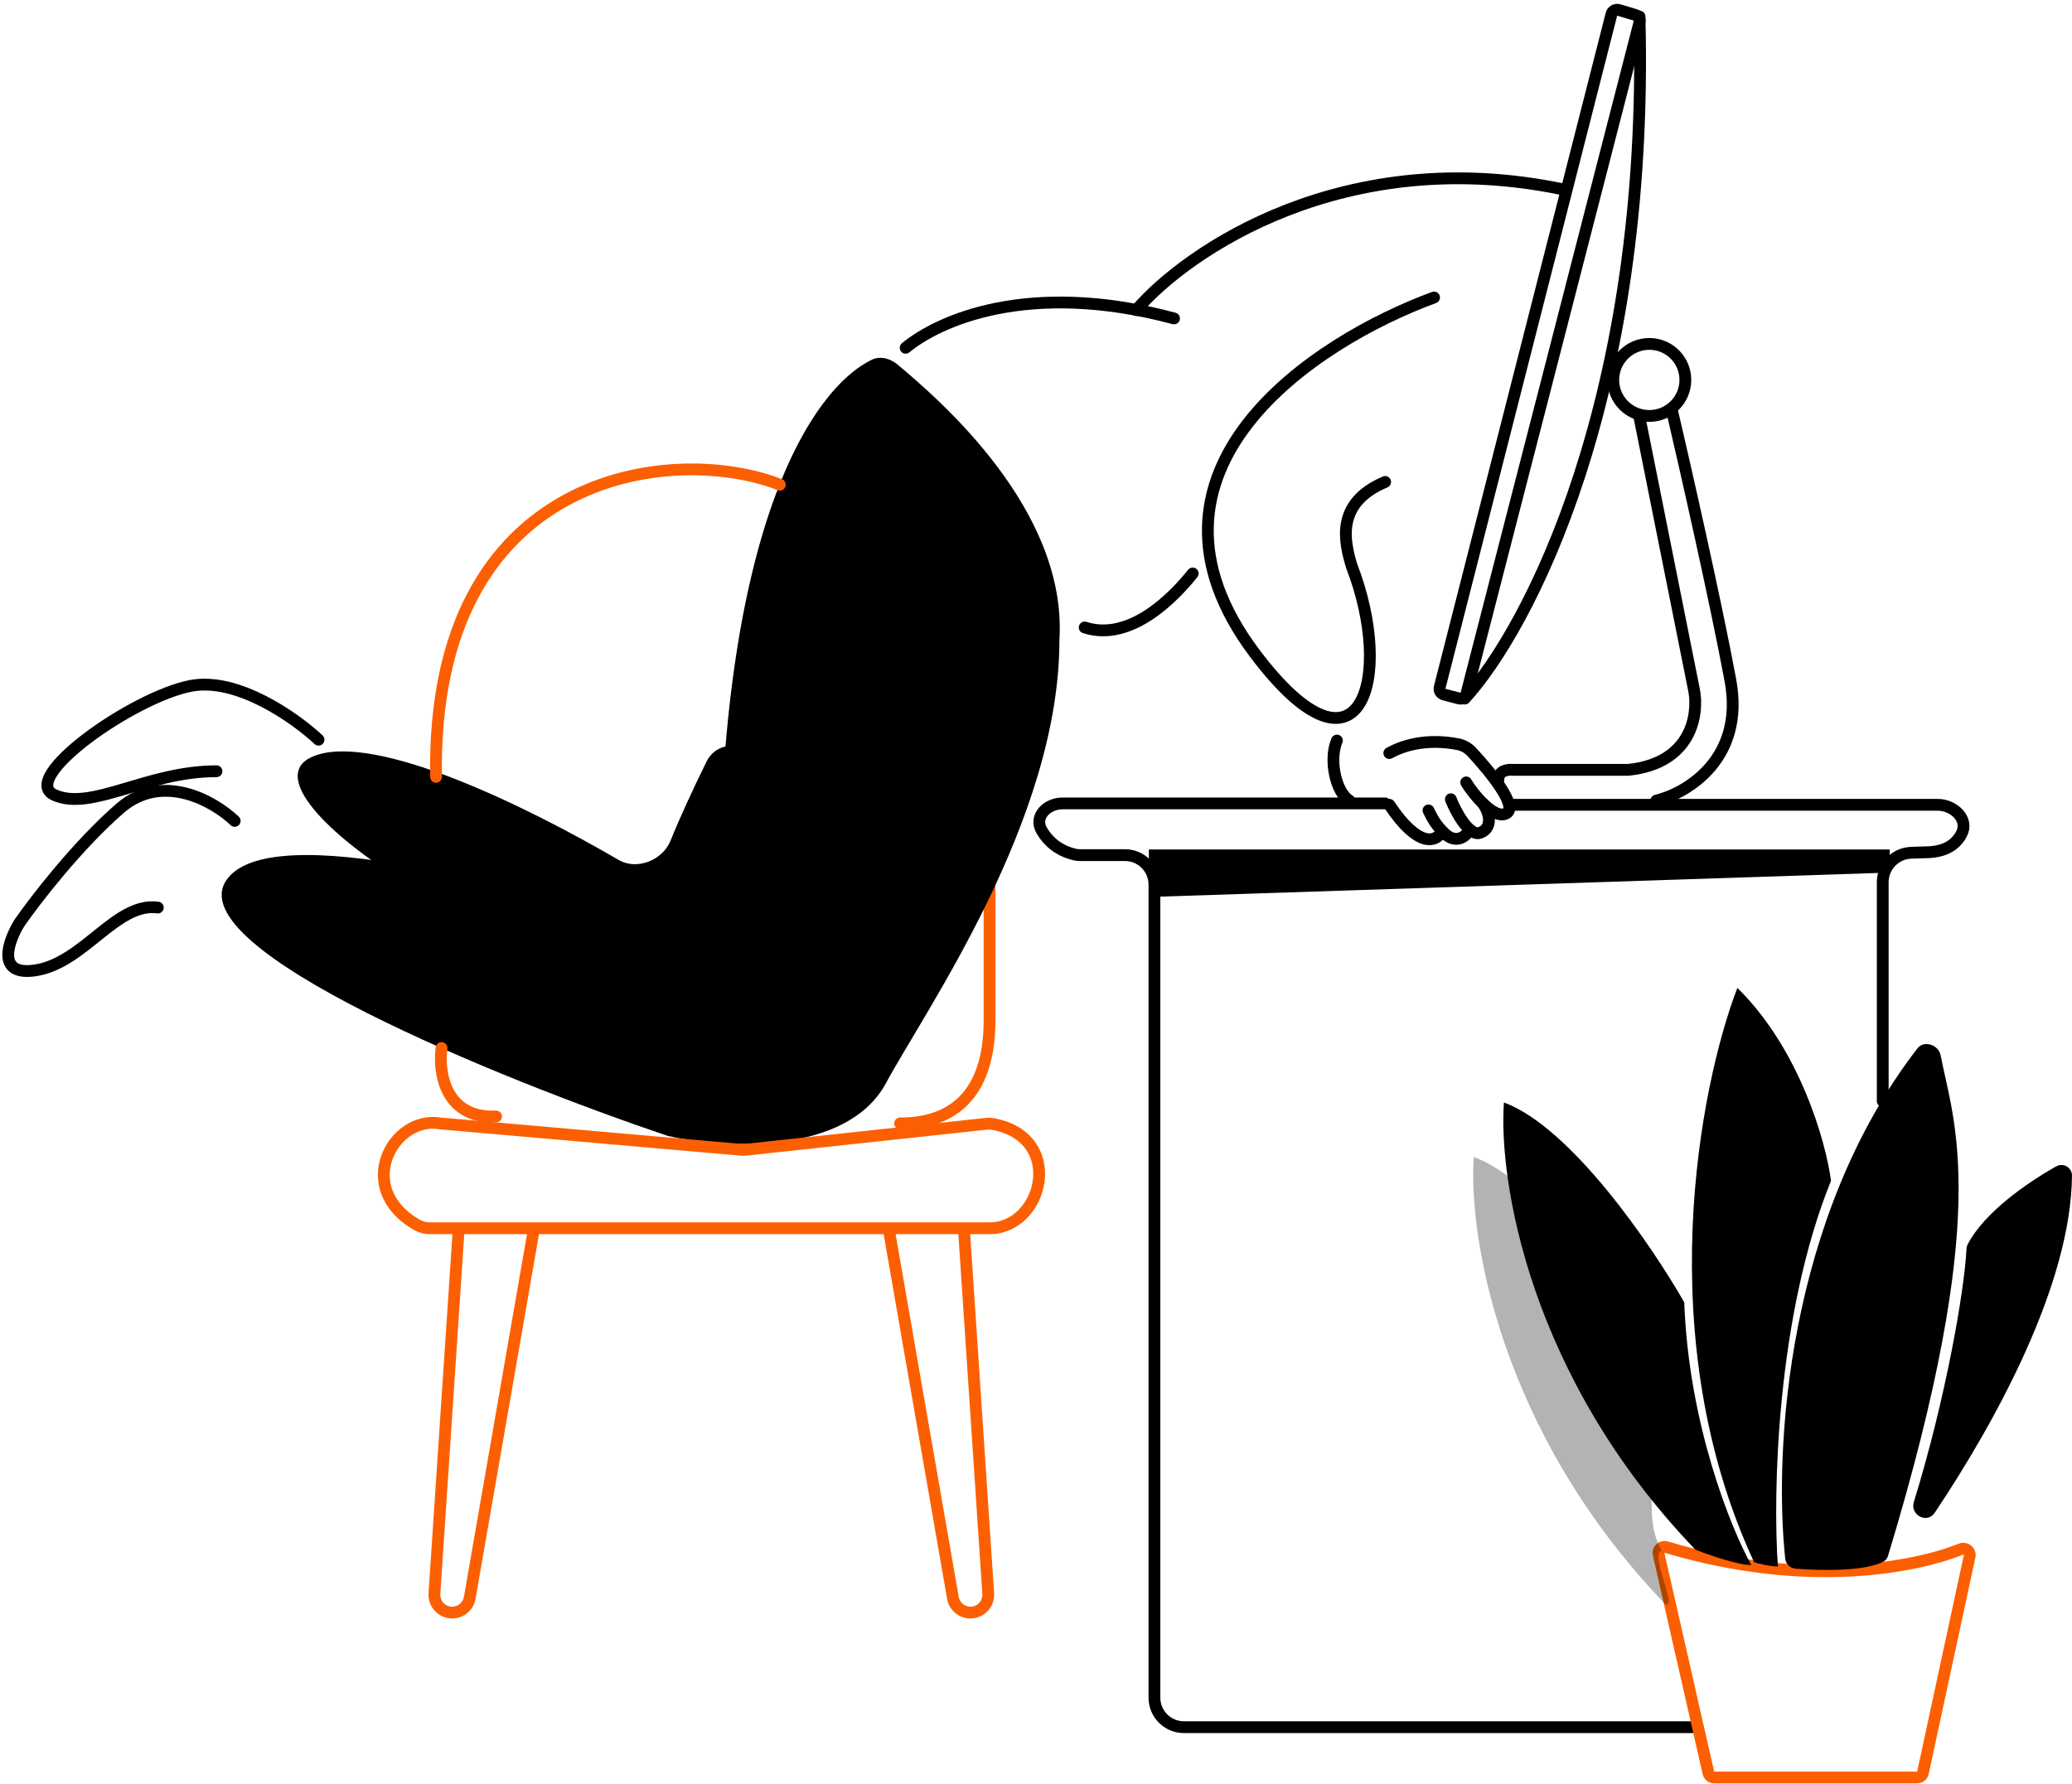 <svg width="252" height="217" viewBox="0 0 252 217" fill="none" xmlns="http://www.w3.org/2000/svg">
<path d="M195.988 1.725L175.098 83.615C175 83.997 175.229 84.386 175.61 84.486L177.455 84.972C177.839 85.073 178.233 84.842 178.332 84.457L199.401 2.688C199.497 2.315 199.282 1.933 198.913 1.822L196.89 1.215C196.499 1.098 196.089 1.329 195.988 1.725Z" stroke="black" stroke-width="1.435" stroke-linecap="round"/>
<path d="M120.349 94.504V124.149C120.349 128.761 119.159 136.666 109.469 136.666" stroke="#FC5F02" stroke-width="1.435" stroke-linecap="round"/>
<path d="M87.479 110.828C87.376 64.166 98.789 47.242 106.027 43.765C107.076 43.261 108.281 43.609 109.173 44.357C114.279 48.64 129.833 62.003 128.848 77.867C128.848 99.798 112.529 122.895 107.769 131.735C103.009 140.576 88.105 139.726 81.247 138.196C60.959 131.339 21.812 115.516 27.524 107.084C32.744 99.378 63.824 107.839 82.59 114.327C84.98 115.153 87.484 113.356 87.479 110.828Z" fill="black"/>
<path d="M131.922 76.331C137.512 78.147 142.823 72.557 145.059 69.762" stroke="black" stroke-width="1.435" stroke-linecap="round"/>
<path d="M28.543 99.862C26.05 97.482 19.771 93.844 14.603 98.332C9.434 102.82 4.289 109.496 2.362 112.273C1.002 114.483 -0.528 118.733 4.232 118.053C10.182 117.203 14.093 109.723 19.193 110.403" stroke="black" stroke-width="1.435" stroke-linecap="round"/>
<path d="M81.553 102.265C82.735 99.328 84.363 95.836 85.922 92.664C87.235 89.992 90.94 90.134 91.858 92.966C95.545 104.341 96.891 119.095 82.944 118.984C61.693 118.814 27.521 96.032 38.232 91.952C45.676 89.116 63.839 97.966 75.241 104.611C77.465 105.907 80.592 104.652 81.553 102.265Z" fill="black"/>
<path d="M38.74 89.982C35.917 87.339 28.855 82.329 23.183 83.439C16.095 84.827 2.113 94.741 6.643 96.724C11.172 98.707 17.828 93.822 26.329 93.822" stroke="black" stroke-width="1.435" stroke-linecap="round"/>
<path d="M94.846 58.959C81.859 53.881 52.4 57.227 53.033 94.504" stroke="#FC5F02" stroke-width="1.435" stroke-linecap="round"/>
<path d="M90.777 139.858L119.898 136.715C120.198 136.682 120.509 136.686 120.805 136.742C129.609 138.401 126.871 149.417 120.35 149.417H52.313C51.775 149.417 51.238 149.302 50.769 149.038C42.939 144.629 47.756 135.675 53.536 136.666L90.079 139.865C90.311 139.886 90.545 139.883 90.777 139.858Z" stroke="#FC5F02" stroke-width="1.435" stroke-linecap="round"/>
<path d="M55.783 149.586L52.834 193.858C52.75 195.109 53.742 196.169 54.995 196.169V196.169C56.048 196.169 56.949 195.411 57.13 194.374L64.92 149.586" stroke="#FC5F02" stroke-width="1.435" stroke-linecap="round"/>
<path d="M117.24 149.586L120.19 193.858C120.273 195.109 119.281 196.169 118.028 196.169V196.169C116.975 196.169 116.074 195.411 115.894 194.374L108.103 149.586" stroke="#FC5F02" stroke-width="1.435" stroke-linecap="round"/>
<path d="M53.703 127.488C53.307 130.378 54.077 136.091 60.334 135.819" stroke="#FC5F02" stroke-width="1.435" stroke-linecap="round"/>
<path d="M110.148 42.307C114.059 39.077 124.973 33.976 142.79 38.737" stroke="black" stroke-width="1.435" stroke-linecap="round"/>
<path d="M138.195 37.717C144.429 30.464 163.595 17.384 190.388 23.096" stroke="black" stroke-width="1.435" stroke-linecap="round"/>
<path d="M174.414 36.188C159.906 41.514 135.803 57.209 152.653 79.54C165.481 96.541 169.654 82.43 164.383 68.829C163.533 65.939 162.343 61.213 168.463 58.629" stroke="black" stroke-width="1.435" stroke-linecap="round"/>
<path d="M162.6 90.086C161.58 92.466 162.498 96.444 164.13 97.396" stroke="black" stroke-width="1.435" stroke-linecap="round"/>
<path d="M168.969 91.61C170.388 90.821 173.27 89.74 177.343 90.537C177.985 90.663 178.563 91.005 179.009 91.484C181.324 93.975 184.604 98.059 183.25 98.92C181.754 99.872 178.999 96.37 178.319 95.18" stroke="black" stroke-width="1.435" stroke-linecap="round"/>
<path d="M180.363 97.737C181.383 99.267 181.383 100.797 180.023 101.307C178.663 101.817 176.963 98.587 176.453 97.227" stroke="black" stroke-width="1.435" stroke-linecap="round"/>
<path d="M178.665 100.966C178.438 101.653 177.105 102.821 175.604 101.306C174.584 100.276 174.244 99.606 173.734 98.586" stroke="black" stroke-width="1.435" stroke-linecap="round"/>
<path d="M139.727 103.34V109.12L229.832 106.147V103.34H139.727Z" fill="black"/>
<path d="M168.456 97.734H129.24C127.311 97.734 125.724 99.359 126.694 101.027C127.425 102.286 128.678 103.48 130.726 103.956C130.942 104.006 131.165 104.025 131.387 104.025H136.817C138.798 104.025 140.404 105.631 140.404 107.612V206.524C140.404 208.505 142.01 210.111 143.992 210.111H206.028" stroke="black" stroke-width="1.435" stroke-linecap="round"/>
<path d="M228.981 133.944V107.322C228.981 105.388 230.515 103.802 232.448 103.737L234.081 103.683C236.223 103.683 237.704 103.008 238.54 101.488C239.518 99.712 237.67 97.902 235.642 97.902H183.758" stroke="black" stroke-width="1.435" stroke-linecap="round"/>
<path d="M175.259 101.303C174.636 102.379 172.505 103.207 168.969 97.902" stroke="black" stroke-width="1.435" stroke-linecap="round"/>
<path d="M178.148 84.981C185.799 76.65 200.624 48.53 199.4 2.016" stroke="black" stroke-width="1.435" stroke-linecap="round"/>
<path d="M200.593 41.835C203.013 41.835 204.976 43.797 204.976 46.218C204.975 48.638 203.013 50.6 200.593 50.601C198.172 50.601 196.21 48.638 196.21 46.218C196.21 43.797 198.172 41.835 200.593 41.835Z" stroke="black" stroke-width="1.435"/>
<path d="M199.405 50.809L206.036 83.961C206.602 86.851 205.798 92.835 198.045 93.651H183.934C183.368 93.594 182.234 93.753 182.234 94.841" stroke="black" stroke-width="1.435" stroke-linecap="round"/>
<path d="M201.445 97.392C205.186 96.485 212.224 92.292 210.456 82.771C208.688 73.251 204.959 56.816 203.315 49.789" stroke="black" stroke-width="1.435" stroke-linecap="round"/>
<path d="M207.779 215.669L201.723 189.057C201.6 188.516 202.115 188.047 202.647 188.205C219.469 193.225 232.712 190.772 238.501 188.448C239.061 188.223 239.678 188.716 239.551 189.306L233.869 215.661C233.798 215.992 233.506 216.228 233.168 216.228H208.478C208.143 216.228 207.853 215.996 207.779 215.669Z" stroke="#FC5F02" stroke-width="1.435" stroke-linecap="round"/>
<path d="M233.186 127.551C217.32 148.155 215.711 176.358 217.122 189.604C217.192 190.265 217.717 190.775 218.379 190.828C221.626 191.084 226.863 191.154 229.098 189.953C229.367 189.809 229.545 189.535 229.633 189.243C242.376 147.233 237.579 136.523 236.025 128.386C235.776 127.083 233.995 126.5 233.186 127.551Z" fill="black"/>
<path d="M251.997 143.025C251.889 156.234 242.689 172.998 235.295 184.038C234.373 185.414 232.276 184.302 232.764 182.719C236.641 170.15 238.913 157.036 239.17 151.917C239.18 151.718 239.226 151.533 239.319 151.356C241.358 147.472 246.531 143.884 250.062 141.898C250.946 141.4 252.006 142.011 251.997 143.025Z" fill="black"/>
<path d="M211.301 120.176C218.917 127.656 222.068 138.934 222.691 143.637C216.027 160.094 215.607 181.776 216.231 190.56C215.279 190.56 213.907 190.22 213.341 190.05C200.692 162.848 206.71 132.133 211.301 120.176Z" fill="black"/>
<path d="M201.177 165.058C201.721 179.882 199.63 184.212 202.123 188.689C200.491 188.689 204.124 195.773 202.537 195.149C182.272 174.068 178.566 150.097 179.246 140.746C187.407 143.738 197.267 158.2 201.177 165.058Z" fill="black" fill-opacity="0.3"/>
<path d="M204.841 158.429C205.385 173.254 210.508 185.914 213.002 190.391C211.37 190.391 207.788 189.144 206.201 188.52C185.936 167.439 182.23 143.468 182.91 134.117C191.071 137.109 200.931 151.572 204.841 158.429Z" fill="black"/>
</svg>
